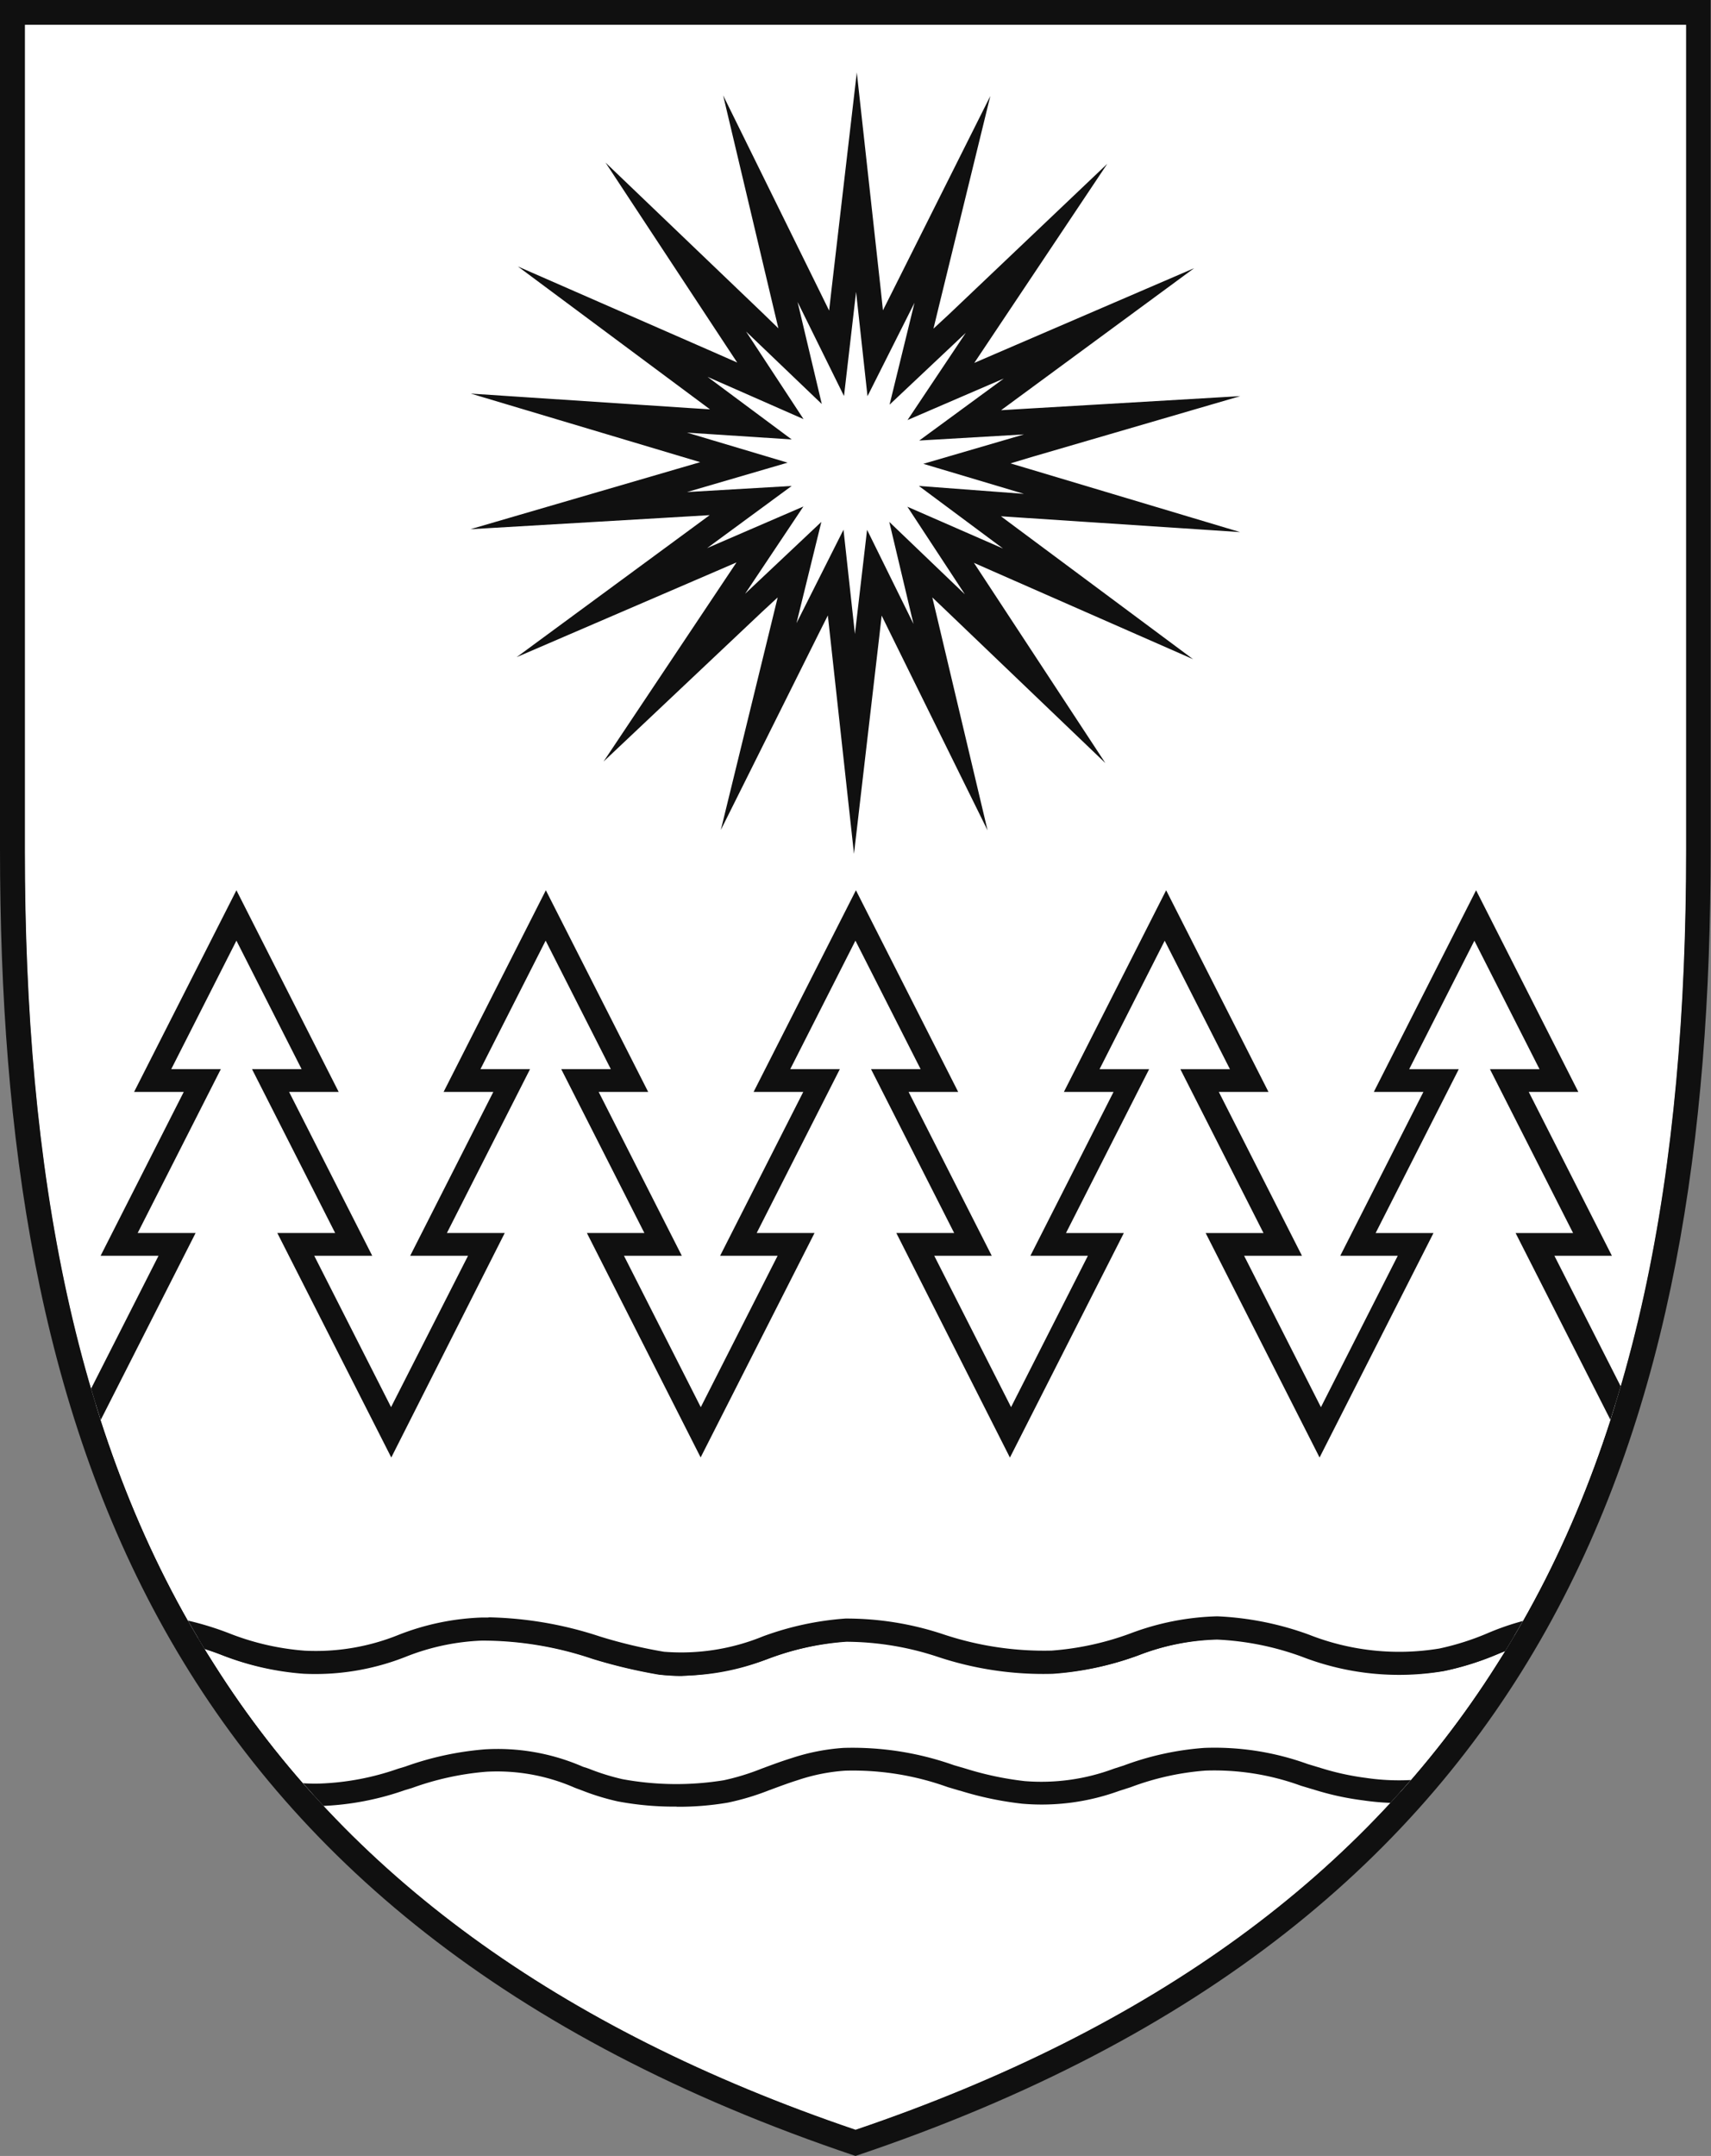 <svg id="Gruppe_4038" data-name="Gruppe 4038" xmlns="http://www.w3.org/2000/svg" xmlns:xlink="http://www.w3.org/1999/xlink" width="23.81" height="30" viewBox="0 0 23.81 30">
  <rect x="0" y="0" width="23.81" height="30" fill="#808080" stroke="none"/>
  <defs>
    <clipPath id="clip-path">
      <rect id="Rechteck_298" data-name="Rechteck 298" width="23.81" height="30" fill="none"/>
    </clipPath>
    <clipPath id="clip-path-2">
      <path id="Pfad_1072" data-name="Pfad 1072" d="M.808.8V12.279c0,4.463.691,8.3,2.633,11.334,1.835,2.907,4.768,5.07,8.926,6.481,4.158-1.411,7.091-3.574,8.925-6.481,1.943-3.039,2.633-6.871,2.633-11.334V.8Z" transform="translate(-0.808 -0.803)" fill="none"/>
    </clipPath>
  </defs>
  <g id="Gruppe_4015" data-name="Gruppe 4015" transform="translate(0 0)">
    <g id="Gruppe_4014" data-name="Gruppe 4014" clip-path="url(#clip-path)">
      <path id="Pfad_1063" data-name="Pfad 1063" d="M23.925.8V12.279c0,4.463-.69,8.3-2.633,11.334-1.834,2.907-4.767,5.07-8.925,6.481-4.158-1.412-7.091-3.575-8.926-6.481C1.5,20.575.809,16.742.809,12.279V.8" transform="translate(-0.462 -0.458)" fill="#fff"/>
      <path id="Pfad_1064" data-name="Pfad 1064" d="M.809.8V12.279c0,4.463.69,8.3,2.632,11.334,1.835,2.907,4.768,5.07,8.927,6.481,4.157-1.412,7.09-3.575,8.925-6.481,1.944-3.039,2.633-6.871,2.633-11.334V.8Z" transform="translate(-0.462 -0.458)" fill="#fff"/>
      <path id="Pfad_1065" data-name="Pfad 1065" d="M23.464.345V11.821c0,4.463-.69,8.3-2.633,11.334-1.834,2.907-4.767,5.07-8.925,6.481-4.158-1.411-7.091-3.574-8.926-6.481C1.037,20.116.346,16.284.346,11.821V.345M0,0V11.821c0,8,2.143,14.9,11.905,18.179,9.762-3.279,11.9-10.174,11.9-18.179V0Z" transform="translate(0 0)" fill="#101010"/>
    </g>
  </g>
  <g id="Gruppe_4017" data-name="Gruppe 4017" transform="translate(0.347 0.345)">
    <g id="Gruppe_4016" data-name="Gruppe 4016" clip-path="url(#clip-path-2)">
      <path id="Pfad_1066" data-name="Pfad 1066" d="M24.491,52.709q-.146.331-.308.645a11.165,11.165,0,0,1-.843,1.348c-.036.05-.073.1-.109.151a3.225,3.225,0,0,1-1.51.131,3.784,3.784,0,0,1-.618-.132,4.259,4.259,0,0,0-1.6-.283,4.438,4.438,0,0,0-1.214.282h0a3.019,3.019,0,0,1-1.305.179,4.538,4.538,0,0,1-.854-.18h0a4.51,4.51,0,0,0-1.641-.281,2.793,2.793,0,0,0-.676.132l-.045.015c-.131.042-.256.089-.377.133a3.411,3.411,0,0,1-.549.166A4.31,4.31,0,0,1,11.36,55a3.3,3.3,0,0,1-.489-.151h0a2.971,2.971,0,0,0-1.382-.264,4.52,4.52,0,0,0-1.166.263,3.808,3.808,0,0,1-1.13.214,2.7,2.7,0,0,1-1.144-.215A10.5,10.5,0,0,1,4.8,52.716c.082,0,.165.012.249.024a17.462,17.462,0,0,0,1.923.477c1.121.06,1.478-.44,2.471-.461a12.037,12.037,0,0,1,2.5.477c.913.137,1.683-.441,2.571-.462,1.092-.025,1.633.5,2.87.446.878-.036,1.47-.488,2.3-.477,1.124.015,1.747.69,3.12.445.512-.091.976-.392,1.523-.461.058-.007.117-.013.175-.015" transform="translate(-3.084 -30.434)" fill="#fff" fill-rule="evenodd"/>
      <path id="Pfad_1067" data-name="Pfad 1067" d="M11.818,55A4.219,4.219,0,0,1,11,54.927a3.328,3.328,0,0,1-.488-.149l-.107-.04a2.686,2.686,0,0,0-1.237-.223,3.98,3.98,0,0,0-1.03.226l-.1.03a3.934,3.934,0,0,1-1.176.221,2.844,2.844,0,0,1-1.207-.227l-.039-.016-.025-.034a10.718,10.718,0,0,1-1.271-2.163l-.1-.237.259.015q.129.008.261.026a4.253,4.253,0,0,1,.85.229,3.573,3.573,0,0,0,1.059.246,3.07,3.07,0,0,0,1.311-.221A3.481,3.481,0,0,1,9.1,52.37a5.1,5.1,0,0,1,1.633.266,6.867,6.867,0,0,0,.891.212A3,3,0,0,0,13,52.634a4.188,4.188,0,0,1,1.167-.249,4.268,4.268,0,0,1,1.37.222,4.431,4.431,0,0,0,1.5.224,4.012,4.012,0,0,0,1.094-.238,3.667,3.667,0,0,1,1.211-.239,4.265,4.265,0,0,1,1.273.254,3.419,3.419,0,0,0,1.818.194,3.682,3.682,0,0,0,.664-.21,3.683,3.683,0,0,1,.866-.252c.063-.008.125-.013.187-.016l.256-.013-.1.235q-.147.336-.312.654a11.333,11.333,0,0,1-.855,1.368c-.036.051-.073.1-.111.153L23,54.758l-.045.016a3.41,3.41,0,0,1-1.582.139,3.912,3.912,0,0,1-.643-.137l-.223-.067a3.51,3.51,0,0,0-1.329-.21,3.751,3.751,0,0,0-1.039.231l-.159.051a3.155,3.155,0,0,1-1.345.179,4.619,4.619,0,0,1-.861-.179l-.024-.006-.158-.047a3.886,3.886,0,0,0-1.428-.228,2.63,2.63,0,0,0-.638.125l-.043.014c-.11.035-.214.074-.315.111l-.057.021a3.512,3.512,0,0,1-.575.173,4.059,4.059,0,0,1-.712.058m-1.251-.539.028.01a3.147,3.147,0,0,0,.466.145,4.134,4.134,0,0,0,1.411.015A3.268,3.268,0,0,0,13,54.473l.056-.021c.106-.039.214-.079.327-.115l.047-.015a2.92,2.92,0,0,1,.713-.139,4.221,4.221,0,0,1,1.538.241l.158.046a4.433,4.433,0,0,0,.825.175,2.886,2.886,0,0,0,1.242-.173l.134-.043a4.045,4.045,0,0,1,1.123-.246,3.8,3.8,0,0,1,1.438.224l.218.066a3.652,3.652,0,0,0,.592.127,3.129,3.129,0,0,0,1.393-.108l.078-.108a11,11,0,0,0,.832-1.329q.1-.189.189-.383a3.929,3.929,0,0,0-.687.217,3.93,3.93,0,0,1-.723.226,3.735,3.735,0,0,1-1.968-.2,3.939,3.939,0,0,0-1.182-.239,3.28,3.28,0,0,0-1.11.223,4.259,4.259,0,0,1-1.178.253,4.641,4.641,0,0,1-1.6-.236,4.09,4.09,0,0,0-1.276-.21,3.869,3.869,0,0,0-1.079.234,3.309,3.309,0,0,1-1.52.225,7.262,7.262,0,0,1-.931-.221,4.79,4.79,0,0,0-1.538-.254,3.189,3.189,0,0,0-1.052.222,3.42,3.42,0,0,1-1.431.239,3.9,3.9,0,0,1-1.147-.264,4.054,4.054,0,0,0-.758-.209,10.364,10.364,0,0,0,1.095,1.815,2.6,2.6,0,0,0,1.041.186,3.674,3.674,0,0,0,1.085-.206l.1-.03a4.283,4.283,0,0,1,1.11-.24,2.966,2.966,0,0,1,1.365.243Z" transform="translate(-2.752 -30.206)" fill="#101010"/>
      <path id="Pfad_1068" data-name="Pfad 1068" d="M24.219,36.676c-.009.067-.019.133-.029.2a10.657,10.657,0,0,1-.792,2.69c-.058,0-.116.008-.175.015-.547.069-1.011.37-1.522.461-1.374.245-2-.43-3.12-.445-.828-.012-1.418.441-2.3.476-1.237.051-1.778-.471-2.87-.446-.889.021-1.658.6-2.571.461a12.076,12.076,0,0,0-2.5-.476c-.993.021-1.35.521-2.471.461a17.625,17.625,0,0,1-1.922-.476c-.084-.012-.167-.019-.249-.024q-.2-.448-.36-.93a10.952,10.952,0,0,1-.433-1.763c-.011-.066-.02-.133-.029-.2l1.227-2.419H3.3l1.157-2.28H3.769l1.166-2.3,1.166,2.3H5.41l1.157,2.28H5.762l1.227,2.419.1.2.1-.2,1.227-2.419h-.8l1.157-2.28h-.69l1.165-2.3,1.166,2.3h-.69l1.157,2.28H10.07L11.3,36.677l.1.2.1-.2,1.227-2.418h-.805l1.157-2.28h-.69l1.166-2.3,1.166,2.3h-.69l1.157,2.28h-.8L15.6,36.677l.1.2.1-.2,1.227-2.418h-.8l1.157-2.28h-.691l1.166-2.3,1.165,2.3h-.69l1.157,2.28h-.805l1.226,2.417.1.2.1-.2,1.226-2.417h-.805l1.157-2.28H21l1.165-2.3,1.166,2.3H22.64l1.157,2.28h-.8Z" transform="translate(-1.991 -17.289)" fill="#fff" fill-rule="evenodd"/>
      <path id="Pfad_1069" data-name="Pfad 1069" d="M10.91,39.8a2.067,2.067,0,0,1-.31-.023,7.263,7.263,0,0,1-.931-.221A4.792,4.792,0,0,0,8.131,39.3a3.186,3.186,0,0,0-1.052.222,3.416,3.416,0,0,1-1.431.238A3.89,3.89,0,0,1,4.5,39.5a3.946,3.946,0,0,0-.788-.214c-.08-.011-.16-.018-.237-.023l-.1-.006-.039-.089c-.134-.306-.256-.623-.364-.943a11.158,11.158,0,0,1-.44-1.788q-.016-.1-.03-.2L2.5,36.184l1.133-2.232H2.827l1.157-2.28H3.293l1.424-2.806,1.423,2.806h-.69l1.157,2.28H5.8l1.069,2.106L7.94,33.952H7.135l1.157-2.28H7.6l1.423-2.806,1.424,2.806H9.758l1.157,2.28H10.11l1.069,2.107,1.069-2.107h-.8l1.157-2.28h-.691l1.424-2.806,1.423,2.806h-.69l1.157,2.28h-.8l1.069,2.106,1.069-2.106h-.8l1.157-2.28h-.691l1.423-2.806,1.424,2.806h-.691l1.157,2.28h-.805l1.069,2.107,1.069-2.107h-.8l1.157-2.28h-.69l1.423-2.806,1.423,2.806h-.69l1.157,2.28h-.8l1.133,2.231-.036.249a10.8,10.8,0,0,1-.8,2.73l-.039.089-.1,0c-.054,0-.109.008-.164.015a3.431,3.431,0,0,0-.791.233,3.934,3.934,0,0,1-.723.226,3.738,3.738,0,0,1-1.968-.2,3.928,3.928,0,0,0-1.182-.239,3.278,3.278,0,0,0-1.11.223,4.263,4.263,0,0,1-1.178.253,4.632,4.632,0,0,1-1.6-.236,4.092,4.092,0,0,0-1.276-.21,3.869,3.869,0,0,0-1.079.234,3.99,3.99,0,0,1-1.21.248m-2.7-.815a5.247,5.247,0,0,1,1.541.267,6.867,6.867,0,0,0,.891.212,3.005,3.005,0,0,0,1.377-.214A4.167,4.167,0,0,1,13.192,39a4.259,4.259,0,0,1,1.37.222,4.431,4.431,0,0,0,1.5.224,4.006,4.006,0,0,0,1.093-.238,3.667,3.667,0,0,1,1.212-.239,4.248,4.248,0,0,1,1.272.254,3.421,3.421,0,0,0,1.818.194,3.667,3.667,0,0,0,.664-.21,3.666,3.666,0,0,1,.866-.252l.088-.009a10.452,10.452,0,0,0,.742-2.563l.021-.147-1.32-2.6h.8l-1.157-2.28h.69l-.907-1.788-.907,1.788h.69l-1.157,2.28h.805l-1.585,3.123-1.585-3.123h.805l-1.157-2.28h.69l-.908-1.788-.907,1.788h.69l-1.157,2.28h.805l-1.585,3.124L13.9,33.635h.805l-1.157-2.28h.69l-.907-1.788-.907,1.788h.69l-1.157,2.28h.805l-1.585,3.123L9.594,33.635h.8l-1.157-2.28h.69l-.907-1.788-.907,1.788h.69l-1.157,2.28h.805L6.872,36.759,5.286,33.635h.805l-1.157-2.28h.69l-.907-1.788L3.81,31.355H4.5l-1.157,2.28h.806L2.827,36.24c.007.049.015.1.022.147a10.811,10.811,0,0,0,.427,1.738c.094.281.2.559.316.829.054,0,.108.011.163.018a4.245,4.245,0,0,1,.85.229,3.606,3.606,0,0,0,1.06.246,3.07,3.07,0,0,0,1.311-.221,3.489,3.489,0,0,1,1.148-.24h.091" transform="translate(-1.774 -16.823)" fill="#101010"/>
      <path id="Pfad_1070" data-name="Pfad 1070" d="M24.461,10.91l.169-1.45.16,1.451.654-1.3L25.1,11.024l1.061-1-.811,1.214,1.34-.579-1.177.863,1.457-.085-1.4.409,1.4.418-1.457-.1,1.171.871-1.336-.588.8,1.219-1.054-1.009.337,1.42-.646-1.308-.169,1.45-.159-1.451-.654,1.3.346-1.418-1.061,1,.811-1.214-1.34.578,1.177-.863-1.457.086,1.4-.409-1.4-.418,1.457.095-1.171-.871,1.336.588-.8-1.219,1.055,1.009L23.816,9.6Z" transform="translate(-13.063 -5.745)" fill="#fff"/>
      <path id="Pfad_1071" data-name="Pfad 1071" d="M20.626,5.4l.159,1.451.654-1.3-.347,1.418,1.061-1-.811,1.214,1.34-.578-1.177.863,1.457-.085-1.4.409,1.4.418L21.5,8.1l1.171.871L21.34,8.389l.8,1.219L21.088,8.6l.337,1.42L20.779,8.71l-.169,1.45-.159-1.451-.654,1.3L20.143,8.6l-1.061,1,.811-1.214-1.34.579L19.73,8.1l-1.457.085,1.4-.409-1.4-.418,1.457.095-1.171-.871,1.336.588-.8-1.219,1.054,1.009-.337-1.42.646,1.309Zm.01-3.054-.351,3.014-.034.3-.131-.267L18.776,2.665l.7,2.953.069.289L19.332,5.7,17.139,3.6l1.669,2.535.164.248-.272-.12L15.92,5.046l2.435,1.811.238.177-.3-.019-3.028-.2,2.907.869.285.085-.285.083-2.913.85,3.03-.178.3-.018-.239.176-2.447,1.8,2.786-1.2.273-.118-.165.247-1.685,2.524,2.207-2.084.216-.2-.07.288-.721,2.948L20.1,10.167l.133-.265.033.3.331,3.017.351-3.015.034-.3.131.267,1.343,2.722-.7-2.953-.069-.289.215.205,2.193,2.1L22.429,9.418l-.163-.248.272.12,2.778,1.221L22.881,8.7l-.239-.178.3.02,3.028.2L23.06,7.871l-.285-.085L23.06,7.7l2.913-.85-3.029.178-.3.018.239-.176,2.447-1.8-2.786,1.2-.273.118.165-.247,1.686-2.524L21.919,5.711l-.216.2.07-.289.721-2.948L21.133,5.391,21,5.656l-.032-.3Z" transform="translate(-9.06 -1.683)" fill="#101010"/>
    </g>
  </g>
</svg>
